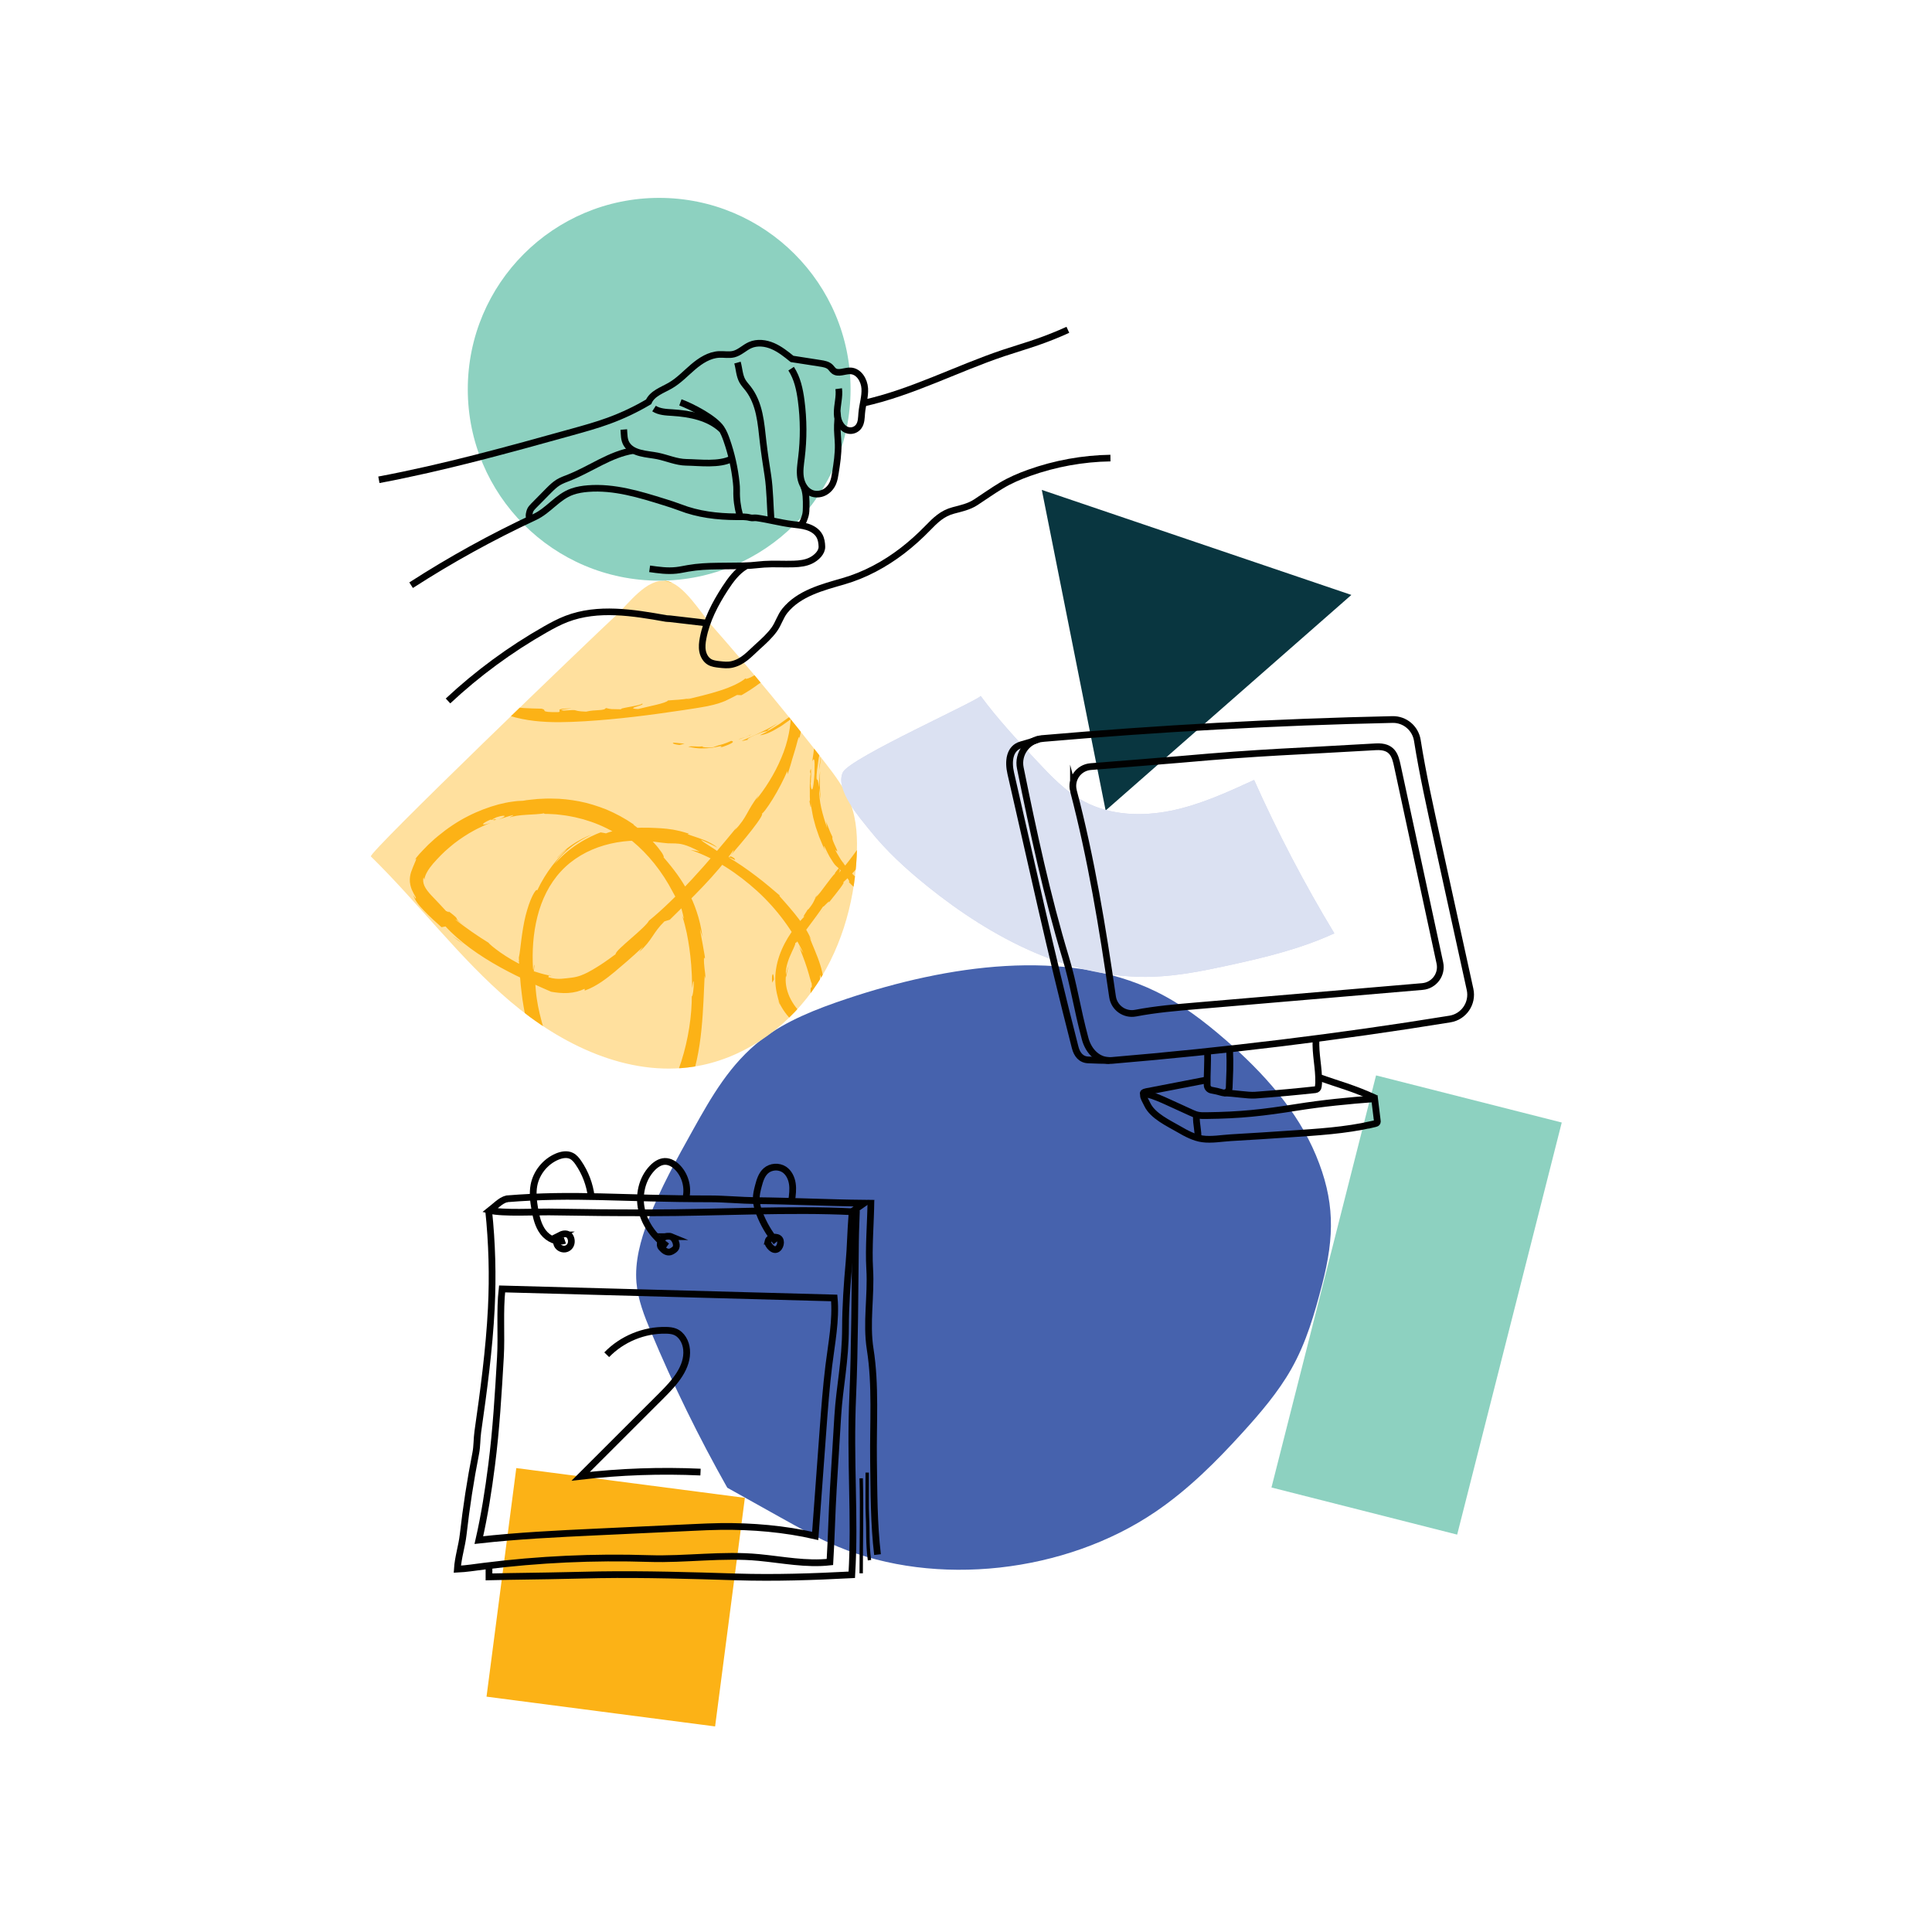 <svg aria-hidden="true" xmlns="http://www.w3.org/2000/svg" xmlns:xlink="http://www.w3.org/1999/xlink" version="1.1" viewBox="0 0 800 800">
  <defs>
    <clipPath id="clippath-1">
      <path d="M341.66,315.82c4.05,5.22,8.11,10.58,10.47,16.75,2.69,7.05,2.99,14.78,2.6,22.32-1.04,19.79-6.92,39.58-18.54,55.63-11.62,16.05-29.25,28.08-48.83,31.15-27.44,4.3-54.92-9.03-76.08-27.01-21.16-17.98-37.85-40.61-57.71-60.02-1.38-1.34,92.58-91.56,101.27-99.58,5.46-5.04,12.9-15.78,21.12-14.48,7.13,1.13,14.48,13.57,18.77,18.44,16.23,18.45,31.89,37.39,46.94,56.81Z" style="fill: none; stroke-width: 0px;"/>
    </clipPath>
  </defs>
  <rect y="-.12" width="800.12" height="800.12" style="fill: #f7f5f3; stroke-width: 0px; display: none;"/>
  <path d="M384.13,367.07c26.73,21.47,59.21,38.61,93.47,37.37,10.42-.38,20.71-2.45,30.9-4.66,15.01-3.25,30.07-6.87,44.02-13.3-12.37-20.46-23.47-41.68-33.22-63.51-11.12,5.11-22.37,10.27-34.36,12.72-11.99,2.45-24.99,2-35.82-3.71-7.93-4.18-14.21-10.87-20.32-17.43-7.93-8.51-15.87-17.04-22.76-26.41.65,1.24-54.24,25.71-57.02,31.66-3.37,7.21,6.93,18.7,11.04,23.86,6.98,8.78,15.35,16.39,24.07,23.4Z" style="fill: #d3d5eb; stroke-width: 0px;"/>
  <path d="M507.3,430.44c-8.7-7.55-18.02-14.71-28.86-19.97-37.19-18.03-85.92-10.91-127.86,3.12-12.53,4.19-25.09,9.09-35.2,16.85-13.01,9.99-20.83,23.79-28.29,37.17-6.86,12.3-13.74,24.65-18.65,37.51-3.24,8.47-5.63,17.31-4.9,25.97.6,7.08,3.25,13.79,6,20.36,9.21,22.04,19.77,43.6,31.61,64.58,7.25,4.05,14.5,8.11,21.76,12.16,7.83,4.37,15.68,8.76,24.12,12.28,40.51,16.86,94.01,10.97,131.44-14.48,13.69-9.31,25.15-20.81,35.88-32.61,7.61-8.36,14.96-16.99,20.32-26.45,6.31-11.14,9.7-23.14,12.8-35.07,5.25-20.23,5.17-34.85-2.54-53.42-7.73-18.61-21.72-34.2-37.63-48.01Z" style="fill: #4662ad; stroke-width: 0px;"/>
  <path d="M341.66,315.82c4.05,5.22,8.11,10.58,10.47,16.75,2.69,7.05,2.99,14.78,2.6,22.32-1.04,19.79-6.92,39.58-18.54,55.63-11.62,16.05-29.25,28.08-48.83,31.15-27.44,4.3-54.92-9.03-76.08-27.01-21.16-17.98-37.85-40.61-57.71-60.02-1.38-1.34,92.58-91.56,101.27-99.58,5.46-5.04,12.9-15.78,21.12-14.48,7.13,1.13,14.48,13.57,18.77,18.44,16.23,18.45,31.89,37.39,46.94,56.81Z" style="fill: #ffe09e; stroke-width: 0px;"/>
  <polygon points="495.48 224.6 559.57 246.35 508.7 290.98 457.82 335.61 444.61 269.23 431.39 202.86 495.48 224.6" style="fill: #093640; stroke-width: 0px;"/>
  <circle cx="272.95" cy="161.19" r="79.25" style="fill: #8dd1c0; stroke-width: 0px;"/>
  <rect x="207.21" y="613.67" width="95.45" height="95.45" transform="translate(87.56 -27.39) rotate(7.42)" style="fill: #fcb216; stroke-width: 0px;"/>
  <rect x="546.93" y="452.35" width="79.33" height="176.05" transform="translate(150.94 -127.69) rotate(14.24)" style="fill: #8dd1c0; stroke-width: 0px;"/>
  <path d="M384.13,367.07c26.73,21.47,59.21,38.61,93.47,37.37,10.42-.38,20.71-2.45,30.9-4.66,15.01-3.25,30.07-6.87,44.02-13.3-12.37-20.46-23.47-41.68-33.22-63.51-11.12,5.11-22.37,10.27-34.36,12.72-11.99,2.45-24.99,2-35.82-3.71-7.93-4.18-14.21-10.87-20.32-17.43-7.93-8.51-15.87-17.04-22.76-26.41.65,1.24-54.24,25.71-57.02,31.66-3.37,7.21,6.93,18.7,11.04,23.86,6.98,8.78,15.35,16.39,24.07,23.4Z" style="fill: #dbe1f2;"/>
  <g style="clip-path: url(#clippath-1);">
    <g>
      <path d="M279.14,307.53c-1.07,0-.58.65,2.24.95l2.09-.53-4.33-.43Z" style="fill: #fcb216; stroke-width: 0px;"/>
      <path d="M298.14,309.52c.41-.1.83-.21,1.25-.31.41-.15.81-.29,1.19-.43.77-.29,1.45-.58,1.97-.85,1.03-.53,1.34-.97.21-1.14-1.52.71-2.5,1.03-3.51,1.37-1.03.26-2.08.53-3.81,1.22-1.42.26-2.68.14-3.51.07-.83-.09-1.24-.25-1.01-.41-.5.1-1.6.17-2.77.05-1.16-.08-2.39-.11-3.18.1,1.82.39,3.94.83,6.21.69,1.13-.04,2.31-.05,3.5-.22,1.18-.2,2.39-.44,3.59-.71,1.08.06.09.39-.13.58Z" style="fill: #fcb216; stroke-width: 0px;"/>
      <path d="M385.44,281.78c-.62-.04-1.25-.1-1.86-.19.5.1,1.14.16,1.86.19Z" style="fill: #fcb216; stroke-width: 0px;"/>
      <path d="M336,324.07c0-1.36-.07-1.93-.15-2.01.03,1.27.07,2.31.15,2.01Z" style="fill: #fcb216; stroke-width: 0px;"/>
      <path d="M342.52,353.97c-.29-.6-.54-1.11-.8-1.66.25.66.54,1.31.8,1.66Z" style="fill: #fcb216; stroke-width: 0px;"/>
      <path d="M385.44,281.78c1.6.13,3.23.16,4.86.05.31-.3-2.51.11-4.86-.05Z" style="fill: #fcb216; stroke-width: 0px;"/>
      <path d="M332.08,292.51c-.71.64-1.3,1.18-1.84,1.66.62-.48,1.23-.94,1.81-1.47,0-.06,0-.12.04-.2Z" style="fill: #fcb216; stroke-width: 0px;"/>
      <path d="M316.79,247.61c-.33-.36-.64-.74-.96-1.11-.36-.27-.7-.51-1.04-.74.65.65,1.33,1.26,2,1.85Z" style="fill: #fcb216; stroke-width: 0px;"/>
      <path d="M338.62,206.01c-.69-.2-1.22-.06-1.62.1-.4.17-.69.39-.97.51.81-.2,1.9-.25,3.11.02.05-.13-.09-.33-.52-.64Z" style="fill: #fcb216; stroke-width: 0px;"/>
      <path d="M343.7,285.73l-1.09,1.28c.28-.33.76-.9,1.09-1.28Z" style="fill: #fcb216; stroke-width: 0px;"/>
      <path d="M351.37,272.98c.04.14.2.31.39.46.04-.08-.12-.24-.39-.46Z" style="fill: #fcb216; stroke-width: 0px;"/>
      <path d="M323.88,267.07c.03.06.08.02.12.05.06-.3.06-.41-.12-.05Z" style="fill: #fcb216; stroke-width: 0px;"/>
      <path d="M295.75,214.31l.82.48c.16-.06.32-.11.39-.22l-1.21-.26Z" style="fill: #fcb216; stroke-width: 0px;"/>
      <path d="M391.59,376.69c-.11.05-.15.07-.26.12-1.48.8-.62.39.26-.12Z" style="fill: #fcb216; stroke-width: 0px;"/>
      <path d="M230.23,451.91c-1.35-2.64.09-.71,1.46.79,1.34,1.53,2.45,2.71.21-1.06.16.92-5.25-6.15-1.67.27Z" style="fill: #fcb216; stroke-width: 0px;"/>
      <path d="M333.3,291.64c.6-.49,1.22-.99,1.83-1.5-.85.66-1.41,1.12-1.83,1.5Z" style="fill: #fcb216; stroke-width: 0px;"/>
      <path d="M231.89,451.64h0s-.47-.78-.47-.78c.19.32.3.5.46.78Z" style="fill: #fcb216; stroke-width: 0px;"/>
      <path d="M372.96,333.23c.28-.07.73-.33,1.2-.6-.08-.03-.36.09-1.2.6Z" style="fill: #fcb216; stroke-width: 0px;"/>
      <path d="M413.81,351.77c.45-.65.91-1.3,1.33-1.97-.53.78-.96,1.42-1.33,1.97Z" style="fill: #fcb216; stroke-width: 0px;"/>
      <path d="M339.58,369.3c-.84.95-1.2,1.21-2.22,2.62.13-.1.25-.21.4-.36.32-.55.82-1.22,1.82-2.26Z" style="fill: #fcb216; stroke-width: 0px;"/>
      <path d="M323.03,416.26c-.09-.28-.2-.65-.31-.98-.25-.48-.51-1.06-.71-1.59.27.88.65,1.72,1.01,2.56Z" style="fill: #fcb216; stroke-width: 0px;"/>
      <path d="M194.77,276.62c-.4.58-.62,1.01-.85,1.38.12-.13.24.09.33.37.11.29.25.66.35.86.11.2.14.23.08-.15-.03-.19-.09-.49-.1-.89-.02-.41,0-.92.2-1.57Z" style="fill: #fcb216; stroke-width: 0px;"/>
      <path d="M332.35,292.8c.12-.32.39-.66.95-1.17-.43.37-.85.72-1.25,1.07-.05.17-.01.27.3.1Z" style="fill: #fcb216; stroke-width: 0px;"/>
      <path d="M342.61,374.43l-5.08,6.18c1.45-1.7,3.28-3.97,5.08-6.18Z" style="fill: #fcb216; stroke-width: 0px;"/>
      <path d="M212.45,397.08c.54.28,1.09.53,1.63.79-.61-.34-1.19-.62-1.63-.79Z" style="fill: #fcb216; stroke-width: 0px;"/>
      <path d="M326.56,399.96c-.13.29-.26.59-.39.9-.1.31-.19.62-.29.94-.21.64-.3,1.31-.42,1.99.02.29.08.63.15.82.15-1.57.44-3.13.94-4.65Z" style="fill: #fcb216; stroke-width: 0px;"/>
      <path d="M193.92,278.01s0-.01,0-.01c0,0,0,0,0,.01Z" style="fill: #fcb216; stroke-width: 0px;"/>
      <path d="M236.42,293.33c-7.48.13-3.51.97-5.1,1.53-4.49.1-5.51-.19-5.79-.46-.28-.28.17-.61-1.3-.95-5.45-.15-9.72-.11-13.58-1.33-.24-.24-.94-.56-.03-.43-2.81-.48-6.71-2.14-10.09-4.68-.88-.59-1.63-1.34-2.44-2.01-.77-.68-1.44-1.4-2.03-2.13-1.19-1.46-1.96-2.93-2.34-4.19.02-.4.13-.58.19-.67-.44.81-.84,1.11-1.21.94-.52-2.94.96-5.65,2.18-6.23-.63.78-.87,1.26-1,1.63-.13.37-.15.65-.24,1.07.34-.95.9-1.91,1.56-2.85,1.36-.91.58.05-.26,1.25-.41.6-.8,1.28-.97,1.82-.18.54-.19.92-.03.96.45-2.44,3.31-5.42,5.49-8.23,2.27-2.79,4.49-5.34,6.44-7.18.7-.1-1.43,2.18-2.99,3.98-1.58,1.78-2.63,3.02.07.65-1.95,1.95-3.89,3.93-5.82,5.92,2.63-1.91,1.76-.99.87,0-.45.49-.89.98-.91,1.14-.02.16.32.03,1.57-.82,3.74-3.99,5.72-6.28,7.73-8.54,2-2.26,4.03-4.51,8.04-8.02,1.46-1.97-1.07.01.41-1.96,1.38-1.32,2.57-2.43,3.67-3.27.54-.43,1.05-.82,1.52-1.18.49-.34.94-.63,1.37-.9,1.69-1.09,2.99-1.59,4.14-2.06,2.36-.86,4.14-1.57,8.82-4.28.29-.21.56-.41.81-.62.26-.19.51-.37.77-.56.52-.38,1.06-.76,1.77-1.17,1.44-.72,3.55-1.62,7.46-2-.82.47-1.63.94-2.4,1.46,2.44-.53,4.03-.79,5.18-1.05,1.16-.24,1.88-.45,2.62-.65,1.49-.31,3.09-.77,8.45-.09-.97.11-2.98.09-4.55.14-1.57.04-2.71.11-1.94.14,1.73.16,2.88.23,3.75.25.86,0,1.43-.06,1.94-.13,1.04-.16,1.89-.46,4.57-.13l.99,1c10.79,1.44,22.85,4.49,33.61,10.34-.72-.11-2.66-.88-.31.73,6.77,3.53,13.45,8.46,18.68,14.49,2.64,2.99,4.86,6.27,6.61,9.65,1.76,3.38,2.95,6.89,3.68,10.31.64,1.67,1.22,3.4,1.63,5.18.12,1.26-.13,2.35-.39,1.01-.08,5.49.49.26.87,2.92-.01,3.2-.61,4.16-.71,2.15.15,4.86-1.05,11.98-3.97,18.7-2.8,6.75-6.95,13.06-10.4,17.25l1.04-1.86c-2.53,3.38-3.67,5.51-4.81,7.57-1.15,2.04-2.31,4.02-5.06,6.9l.85-1.27c-5.89,7.17-12.16,14.66-18.43,21.42-6.24,6.78-12.46,12.84-17.96,17.31-.6,1.32-4.02,4.39-7.34,7.28-3.3,2.91-6.51,5.63-6.47,6.6-4.28,3.16-5.88,4.19-7.87,5.42-1,.61-2.09,1.29-3.69,2.12-1.6.8-3.73,1.84-6.72,2.18-1.59.17-2.82.36-4.25.45-1.42.08-3.04.03-5.28-.64l.14-.77c-2.05-.42-4.14-1.03-6.25-1.72-.93-.79-1.86-1.55-2.76-2.36-1.39-.62-2.77-1.25-4.13-1.91,1.57.91,3.26,2.09,2.92,2.16-3.27-1.44-7.02-3.69-9.87-5.69-2.85-2.02-4.82-3.74-4.78-3.95-4.77-2.93-9.38-6.15-13.81-9.62.5,0,2.71,1.75,4.59,2.95-3.76-2.49-3.9-2.96-4.01-3.31-.1-.37-.13-.66-3.43-3.12.7.87-.75-.06-1-.07-1.35-1.54-3.74-3.99-6.22-6.62-1.18-1.28-2.21-2.6-2.75-3.83-.54-1.22-.62-2.31-.37-3.55.09.35.23.67.38.95.17-1.88,1.63-4.29,3.58-6.57,2.08-2.33,4.27-4.69,6.8-6.76,2.45-2.15,5.2-4.03,8.05-5.78,1.46-.81,2.9-1.69,4.45-2.38.77-.35,1.51-.76,2.3-1.07l2.36-.95c-2.3.79-3.3.88-3.25.57.03-.34,1.15-1.04,3.01-1.84.59.04,1.2.14,1.8.23,2.31-1.3-4.12,1.04.78-1.24.62-.19,1.14-.34,1.57-.45.43-.09.78-.13,1.05-.16.53-.04.74.03.7.17-.07.3-1.13.8-2.46,1.42.96-.4,1.94-.69,2.93-1,.99-.31,1.97-.64,2.98-.87.41.18-.99.56-1.28.98,1.17-.51,3.82-.92,6.6-1.08,2.78-.21,5.67-.22,7.48-.64l.34.24c.84-.03,1.65.04,2.43.07.78.04,1.54.08,2.28.12,1.46.19,2.84.29,4.13.5,1.29.25,2.53.42,3.7.69,1.17.3,2.3.55,3.41.85,4.4,1.26,8.42,2.86,13.21,5.6.56-.53,4.17,1.89,7.17,3.47,6.38,5.26,12.26,12.43,16.77,21.12,1.61,3.04,1.98,3.44,2.12,3.41.16-.03.14-.52.92.86-.11.18.07.89.3,1.78.21.91.55,1.98.76,2.91.43,1.86.68,3.01-.29.63,1.77,5.65,2.39,9.44,3.01,13.61.57,4.19,1.08,8.82,1.16,16.52.31-1.66.43-3.55.64-2.57.1,2.81-.47,6.37-.76,5.95l-.03-.74c.08,8.67-1.46,18.68-4.32,27.64-1.42,4.48-3.15,8.69-5.01,12.43-1.85,3.75-3.81,7.01-5.53,9.84l.4-.62c-.66.92-1.29,1.89-1.99,2.79-.72.87-1.42,1.81-2.16,2.65-1.47,1.66-3,3-4.66,3.53-1.19.24-1.66.11-1.66.07,0-.05.4-.12.82-.25.42-.13.83-.33.92-.46.1-.14-.09-.14-.88-.11-1.21.32-2.65.18-4.07-.23-1.42-.41-2.8-1.09-4.12-1.83-1.3-.84-2.55-1.64-3.77-2.42-1.16-.87-2.25-1.77-3.34-2.63-4.21-3.65-7.68-7.59-11.53-12.45-1.96-4.45-6.3-11.71-9.2-20.21-1.56-4.19-2.71-8.66-3.56-12.86-.37-2.11-.73-4.15-.88-6.09-.09-.97-.19-1.9-.22-2.8-.02-.9-.03-1.76-.02-2.58l-.38.79c-.74-3.33-.04-4.09-.01-6.55-.37.35-.26,3.66-.6,1.58-.39-7.13.06-14.44,1.83-21.44,1.74-6.98,4.95-13.61,9.75-18.77,4.76-5.18,11.1-8.79,17.89-10.77,6.8-1.99,14.04-2.42,20.96-1.48,2.54.34,4.19.56,5.44.64,1.26.05,2.12.06,3.07.05,1.86.1,4.21.19,10.15,3.4-1.27-.28-2.54-.5-3.81-.7,10.07,3.39,19.5,9.71,27.62,17.06,8.05,7.38,14.66,16.26,19.08,25.67-.67-1.06-.89-1-1.76-2.82.69,2.1,2.27,5.77,3.28,9.07,1.06,3.28,1.65,6.14,1.9,6.14.28,3.16-.36.78-.44,2.72-.06,2.12.06,4.74-.15,7.13-.02.6-.12,1.18-.2,1.73-.07.55-.17,1.07-.29,1.55-.03.12-.06.24-.09.36-.02.05-.04.1-.07.13-.05.07-.12.12-.2.11-.1-.03-.09-.33-.12-.45.07.16,0,.46-.12.77-.26-.06-.52-.24-.73-.31-.05-.03-.02,0-.14-.08-.1-.06-.19-.12-.27-.17-.16-.1-.29-.16-.37-.18-.16-.05-.16.07.1.41-2.67-2.36-4.77-5.15-6.11-8.11-1.31-2.98-1.84-6.03-1.42-8.88-.32-1.89.42-5.02,1.56-7.68,1.09-2.68,2.46-4.93,2.3-5.77.36.52,2.23-2.3,4.73-5.65,2.48-3.36,5.54-7.38,6.92-9.56-.82,1.55,3.1-3.25,2.2-1.38,3.68-4.57,7.05-8.75,5.93-8.37,2-1.84,3.9-3.77,5.63-5.76,1.77-1.94,3.41-3.91,4.99-5.75,1.61-1.8,3.11-3.5,4.57-4.92,1.49-1.39,2.92-2.52,4.31-3.25,12.14-12.29,25.09-22.03,39.18-28.56-.02.31-1.01.87-2.42,1.68-1.41.81-3.31,1.67-5.11,2.68-1.79,1.02-3.54,2.03-4.77,2.82-1.2.85-1.88,1.48-1.58,1.64,6.11-3.99,11.07-6.97,16.32-9.36,1.31-.6,2.59-1.27,3.97-1.76,1.08-.42,2.17-.84,3.3-1.27.36-.29.61.09.88.33l.37.43c.15.23.3.46.45.69.68,1.18,1.13,2.62,1.32,4.23.1,1.69-.09,1.21-.3.2-.26-1-.77-2.41-1.07-2.81,1.17,2.68,1.19,6.11.64,9.36-.27,1.64-.7,3.27-1.21,4.85-.54,1.62-1.14,3.24-1.78,4.81-2.56,6.31-5.79,12.11-9.3,17.55-.05-.08.65-1.29,1.31-2.44-1.36,2.16-3.59,4.7-3,4.79.48-.68.93-1.38,1.37-2.08.75-.71.84-.51.54.23-.29.74-.99,1.99-1.83,3.33-1.66,2.68-3.97,5.65-4,5.94.95-2.13-1.29.24-3.48,2.16-2.21,1.91-4.23,3.46-2.33.45-1.14,1.24-2.58,2.73-2.07,2.76-1.97,1.46-2.68,1.7-1.01-.07-1.67,1.43-2.81,2.23-3.65,2.8-.84.57-1.39.91-1.93,1.23-.54.3-1.08.58-1.97.88-.88.28-2.12.6-4.08.73.02-.24,1.58-.47,2.29-.91-3.64,1.08-8.1,1.52-14.55-.77.43,0-.25-.42,1.68.13-5.56-1.62-10.07-4.03-14.19-7.25-1.04-.79-1.98-1.73-2.99-2.62-.98-.93-1.86-1.99-2.82-3.04-.89-1.1-1.75-2.3-2.63-3.54-.39-.65-.79-1.32-1.2-2-.4-.69-.83-1.37-1.16-2.13,2.78,2.89-1.84-4.11-1.07-5.2l-.75-1.57c-.25-.52-.43-1.08-.66-1.61-.4-1.09-.91-2.15-1.21-3.28.06.95.26,1.88.42,2.82-1.99-5.82-3.5-11.19-3.32-16.6.21,1.54.34,3.09.68,4.58-.45-3.82-.55-7.74-.29-11.63-.32,2.19-.44,4.4-.56,6.62-.24-3.17-.51-3.01-.72-3.1-.18-.08-.39-.43.07-4.64-.01.86.07-.73.43-2.91.09-.55.18-1.13.27-1.73.13-.59.26-1.19.39-1.77.28-1.16.54-2.25.87-3.03v.02c.34-3.12.81-6.36,2.43-10.78.65-1.07.7,1.25,1.13.55.09-1.58,1.21-5.11,2.55-8.68,1.34-3.57,2.86-7.18,3.31-9.14-.37,1.27.06,1.54.33,1.19l.5-2.63c1.45-2.58,1.73-2.91,1.88-2.31,4.03-7.89-2.37,1.98,2.84-7.19-.33.76-.07.45-.77,2.03,2.51-4.68,4.82-9.15,7.53-13.31,2.69-4.14,5.67-8.02,9.31-11.1.69-.28.65-.07.25.37-.39.45-1.08,1.2-1.79,1.9-1.37,1.47-2.63,2.97-1.28,2.05,2.23-2.53,4.64-4.99,7.41-6.95,2.75-1.97,5.82-3.51,9.1-4.21.41-.08.81-.21,1.23-.26l1.25-.11,1.25-.11c.42,0,.84.04,1.25.06,1.69.02,3.32.33,4.89.84,1.58.5,3.06,1.27,4.43,2.17,1.37.9,2.61,1.97,3.67,3.18-.5-.62-1.07-1.18-1.64-1.74,1.09.08,2.9,1.9,4.29,4.6,1.4,2.72,2.27,6.14,2.64,9.33-.06-.79-.33-1.28-.51-1.52-.19-.24-.31-.24-.21-.04.41,4.17-.39,8.68-2.94,12.95-1.26,2.13-3,4.16-5.29,5.83-2.28,1.65-5.19,2.88-8.52,3.5.53-.22,1.06-.41,1.58-.64-2.56.43-6.01.59-9.53.24-3.52-.35-7.09-1.11-9.89-1.94-.88-.06-2.13-.32-2.92-.45-.79-.14-1.14-.14-.23.4-8.42-3.47-16.36-6.62-23.84-10.43-7.43-3.82-14.36-8.36-19.81-14.29.72.63,1.63,1.32,2.22,1.73.59.4.86.51.27.03l-2.62-2.17c-.86-.74-1.7-1.5-2.55-2.25-1.69-1.51-3.3-3.09-4.79-4.75.26,1.18.87,1.58,2.56,3.94-1.47-.97-4.37-3.62-6.31-6.45,4.05,4.69.55-.54-.38-2.93.06.47-.54-.21-.6.07-.64-1.65-.93-2.54-1.2-3.05-.28-.51-.48-.67-.75-.9-.26-.23-.58-.54-.91-1.41-.31-.86-.78-2.31-.6-4.74l.32.5c-.31-3.5.19-7.04,2.29-10.41.68-.53.28.36-.24,1.41-.29.52-.48,1.14-.62,1.63-.14.49-.21.87-.1.97.82-2.51,2.04-4.9,3.6-7.04.76-1.1,1.71-2.01,2.65-2.9,1.04-.77,2.07-1.55,3.25-1.99-.98.63-2.08,1.53-3.17,2.43-.51.49-1.01.98-1.5,1.45-.45.49-.84,1.01-1.19,1.46.51-.42.97-.8,1.38-1.14.44-.3.83-.58,1.18-.82.68-.52,1.28-.87,1.81-1.22.54-.35,1.02-.72,1.62-1.03.3-.17.61-.35.95-.54.34-.21.73-.4,1.18-.57l-.35.14c2.69-1.26,5.61-1.99,8.51-2.11-.74.04-1.49,0-2.23.09,3.05-1.49,6.7-1.53,10.28-.39,3.6,1.12,7.17,3.09,10.99,5.82-.93-.67-1.7-1.11-2.25-1.46-.57-.33-1-.5-1.26-.62-.54-.22-.51-.12-.28.11.23.24.69.6,1.01.93.3.36.48.66.24.7,1.72,1.52,3.8,4.3,2.99,3.71.8.67,1.48,1.36,2.03,2.14.28.38.56.75.82,1.15.24.41.48.82.73,1.25.96,1.73,2.01,3.64,3.45,6.24-.05.31,1.35,4.31.49,3.56,1.37,5.24.17-1.35.47-.99.45.98.68,2.07.99,3.19.19,1.14.43,2.31.47,3.57.19,2.48.05,5.14-.36,7.87-.79,5.48-2.58,11.19-4.68,17.11-2.07,5-3.55,7.91-5,10.72-.72,1.42-1.55,2.73-2.5,4.28-.91,1.57-2.19,3.18-3.76,5.22-.63.61-.9.7-.9.56,0-.14.23-.55.53-1.05.6-.99,1.51-2.26,1.51-2.26-3.78,4.07-6.74,6.95-10.48,10.61.68-.83-.29-.28-1.68.5-1.59,1.33-1.99,1.96-2.6,2.59-.61.63-1.37,1.36-3.74,2.77.65-.74,1.37-1.83,2.83-3.2-.95.76-1.9,1.53-2.85,2.29-.99.71-1.98,1.43-2.98,2.14-.5.35-.99.73-1.51,1.07-.53.32-1.05.65-1.58.98-1.07.63-2.12,1.35-3.26,1.91-.72.07-.06-.34.9-1.01.96-.67,2.26-1.5,2.97-2.04-1.23.69-2.62,1.55-4.1,2.31-1.5.72-3.03,1.52-4.48,2.18-1.47.62-2.82,1.21-3.9,1.72-1.09.49-1.92.82-2.3,1.12l1.8-.38c.6-.13,1.18-.33,1.78-.49-1.96.75-1.19-.19.2-.83,1.1-.54,2.07-.94,2.9-1.25.81-.36,1.51-.61,2.08-.78,1.14-.34,1.81-.36,1.99-.3l-3.26,1.63c.99-.05,2.33-.46,3.88-1.1,1.54-.67,3.21-1.7,4.98-2.75.86-.58,1.72-1.2,2.59-1.82.86-.63,1.76-1.21,2.57-1.9,1.64-1.35,3.31-2.53,4.71-3.72l-.87,1.38c-.3.45-.62.88-.93,1.32.97-.83,1.84-1.76,2.73-2.67.87-.93,1.81-1.77,2.61-2.76,1.35-.88,2.58-1.21-.02,1.4,2.13-1.61,2.94-2.49,3.68-3.28.73-.81,1.33-1.6,3.13-3.05.42-.3.29-.11,0,.26,1.17-1.3,2.15-2.75,3.2-4.13-.49.92,1.13-.19-1.06,2.17.82-.85,1.57-1.68,2.28-2.48.72-.79,1.27-1.65,1.85-2.42.56-.78,1.07-1.53,1.55-2.25.46-.73.87-1.43,1.26-2.09,1.51-2.67,2.54-4.74,3.71-6.13l-.32.73c1.49-2.92,2.08-4.54,2.35-5.38.27-.85.18-.94.04-.95-.31-.02-.68.32.57-4.34,1.34-1.81,2.52-3.74,3.67-5.76l-.5-1.43c.34-1.3.72-3.94.98-3.41,0-5.06-.4.81-.61-2.13.64-3.17.54-7.69-.27-11.45-.23-.93-.39-1.84-.62-2.66-.24-.82-.43-1.58-.6-2.25-.41-1.31-.59-2.3-.46-2.76-1.41-1.92,1.87,5.93-1.09-.31.2-1.16-.71-3-2.2-5.03-1.45-2.06-3.47-4.24-5.43-6.49.44.2,1.03.6,1.57,1.05.51.48,1,.97,1.33,1.29.64.64.67.54-1.15-1.94-1.71-.91-3.78-2.93-6.37-4.75-2.54-1.85-5.67-3.34-8.25-3.8-.06.1-.27.15-.62.14-.35,0-.82-.07-1.43-.08-.6-.04-1.32-.09-2.12-.14-.8.02-1.7.04-2.66.06-.95.14-1.98.19-3.01.43-1.03.25-2.12.44-3.16.86-.52.19-1.06.36-1.58.57l-1.52.72-.75.36c-.24.14-.47.29-.71.43-.46.29-.92.58-1.37.87.06-.16-.75.32-2.09,1.23-.69.44-1.39,1.12-2.25,1.82-.42.36-.8.8-1.22,1.23-.41.44-.87.88-1.24,1.41-1.69,1.97-3.05,4.59-3.88,7.24-.17.67-.44,1.32-.52,1.99-.1.67-.19,1.32-.28,1.96-.09.63-.03,1.25-.05,1.84.01.59-.04,1.16.04,1.67l-.19-.23c.56.75,1.06,3.23,2.33,5.99,1.21,2.77,3.16,5.76,5.09,7.98-.55.14-1.49-.46-3.48-3.11,1.02,1.62,2.16,3.14,3.37,4.58,1.08.83,2.34,2.06,4.98,4.48l-1.48-.49c2.66,2.59,5.53,4.93,8.71,7.31,3.17,2.38,6.6,4.83,10.44,7.59.39-.13-.92-1.54-1.26-2.27-.17-.37-.1-.56.54-.35.64.21,1.83.85,3.99,2.03.13.49.13,1.19-2.15-.05.75.4,2.7,1.37,4.12,2.33-1.25-.47-2.47-1.01-3.69-1.54,3.5,2.48,2.17.74,5.08,2.51-.31.42,2.05,1.51,1.43,1.63-.81-.35-2.52-1.62-3.75-2.11,3.27,2.08,7.34,4.39,8.58,5.42-.18-.4.29-.59,2.89.51,3.36,1.45,3.9,1.79,4.05,2.07.16.27-.05.42,1.91,1.31,1.77.36,6.13,2.16,6.47,1.47,2.05.63,2.33,1.09,3.08,1.5.95.16,2.47.57,4.23.94,1.75.38,3.71.74,5.44.97,3.47.43,5.95.33,3.8-.18-.33-.04-.65-.08-.98-.14.18,0,.4.03.63.03h-.03s.03,0,.03,0c3.14.07,6.36-.04,9.55-.68,3.18-.64,6.33-1.83,9.05-3.76,5.45-3.83,8.97-10.29,9.14-16.73l.25.03c.04-1.94-.15-4-.7-5.99-.53-1.99-1.36-3.9-2.39-5.6-2.05-3.43-4.93-5.9-7.3-7.15-1.79-1.28-4.47-2.83-3.47-2.73-1.4-.51-2.52-.79-3.53-.97-.51-.08-.99-.15-1.46-.22-.47-.03-.94-.05-1.43-.08-.49-.03-.99-.07-1.54-.11-.55-.01-1.15.04-1.82.05-.67.03-1.42,0-2.25.17-.42.06-.86.13-1.32.2-.47.07-.97.13-1.47.29.68-.31,1.2-.4,1.55-.52.35-.11.55-.18.65-.23.2-.09.01-.09-.11-.09-.12,0-.17.01.32-.07.24-.04.62-.11,1.19-.2.58-.03,1.35-.06,2.38-.11-.97.04-1.86.02-2.66.09-.8.12-1.54.23-2.23.33-.7.07-1.31.3-1.92.46-.61.18-1.2.34-1.78.54-.56.24-1.12.5-1.71.78-.59.27-1.19.57-1.79.98-.61.39-1.26.81-1.95,1.3-.64.54-1.35,1.14-2.13,1.79.94-1.05-.39-.45-2.13.97-1.79,1.36-3.86,3.55-4.96,4.95.65-.6,1.28-1.21,1.94-1.79l2.04-1.68c-2.88,2.8-5.1,5.46-7.25,8.24.16-.67.29-1.37.48-2.04-2.55,2.88-4.57,5.92-6.27,8.94-1.71,3.02-3.02,6.05-4.3,8.9-2.54,5.75-4.78,11.12-7.75,16.07-.46,1.96.36.09,1.3-1.77.93-1.87,1.91-3.77,1.51-2.01-1.42,3.12-3.08,6.23-4.38,8.88-1.35,2.62-2.32,4.8-2.69,5.82-1.63,4.49-1.87,6.76-2.07,9.05-.16,2.31-.39,4.62-1.16,9.55.23-.62.57-1.19.79-.69.24.5.21,2.06.14,5.73-.22,3.42-.51,5.53-.79,6.26-.27.73-.74.04-.83-2.17,0-1.68.11-2.49.21-2.41-.02-2.25.11-5.23-.43-2.48l.24.93c-.17.86-.2,2.12-.28,3.47-.1,1.36-.06,2.83-.05,4.12,0,.65,0,1.25,0,1.77.03.52.05.97.05,1.29,0,.65-.07.85-.25.28.89,5.35.74,2.21.46-1.73.15,2.26.24,4.31.64,6.18.18.94.31,1.86.52,2.74.24.88.47,1.74.7,2.61.12.43.24.86.36,1.3.15.43.3.85.45,1.29.3.87.61,1.75.92,2.67.37.9.76,1.82,1.16,2.8.21.48.39,1,.63,1.5.24.5.49,1.01.75,1.54-.55-1.4-.84-2.76-.17-1.45.76,1.53,1.33,2.79,1.89,3.75.58.96,1.04,1.69,1.41,2.25.72,1.14,1.2,1.56,1.55,1.89.36.33.66.53,1.21,1.11.28.28.59.69,1.07,1.2.48.51,1.08,1.16,1.84,2.02.75,1.08,1.07,1.52,1.13,1.75.07.23-.09.23-.13.3-.05.07.02.21.53.73.53.5,1.42,1.48,3.33,2.85,4.34,3.8.46,1.45-1.5.11.89.64,1.75,1.29,2.59,1.93.89.57,1.76,1.14,2.59,1.71.82.6,1.69,1.07,2.53,1.55.85.47,1.63,1,2.46,1.4,3.28,1.64,6.32,2.83,8.85,3.33l-1.19-.14-1.16-.26-2.33-.53c1.4.31,2.64.68,3.85.91,1.22.19,2.39.38,3.56.56l-2.58-1.02c1.35.26,2.6.53,3.52.66.92.13,1.49.21,1.46.34,1.45-.14.9-.42.72-.68-.19-.3,0-.48,2.74-.86,1.81.06,4.6-.43,6.95-1.36,2.38-.9,4.21-2.07,4.95-2.08-2.46,1.52-3.81,2-4.32,2.3-.53.27-.29.3.02.31.31.02.68,0,.38.25-.31.22-1.29.82-3.82,1.42,1.91-.5,4.33-1.28,6.88-2.65.42-.14-.26.36-.96.77,2.69-1.23,4.06-2.31,4.97-3.06.89-.77,1.29-1.29,1.68-1.82.38-.54.75-1.09,1.51-1.99.76-.89,1.93-2.11,3.81-4.06-.63,1.32,2.37-1.24,3.46-2.68-2.95,3.29-1.9,1.09.41-2.18,2.35-2.56,3.38-4.16,4.16-5.4.74-1.28,1.25-2.2,2.23-3.73-.77,1.14-1.61,2.24-2.43,3.35.41-1.41,2.46-4.18,4.65-8.45.54-.17-1.96,3.89-.97,2.49,1.03-2.49,2.62-5.02,4.21-7.91,1.59-2.89,3.16-6.07,4.06-9.77.64-1.66.86-1.7,1.06-1.68.2.02.38.09.84-1.45.32-2.2.46-3.93.56-5.43.11-1.5.1-2.78.05-4.1-.12-1.32-.25-2.71-.87-4.36-.13-.42-.31-.84-.54-1.28-.22-.44-.44-.91-.77-1.36-.19-.28-.39-.57-.59-.86-.24-.33-.55-.6-.83-.91-.58-.61-1.2-1.24-1.92-1.82.76.86,1.24,1.56,1.52,1.98.28.42.35.57.12.41-.24-.14-.7-.67-1.64-1.42-.23-.19-.49-.39-.77-.62-.14-.1-.28-.26-.44-.32-.19.07-.39.14-.6.21-.42.15-.86.29-1.33.48-.47.19-.97.4-1.51.63.84-.3,1.69-.64,2.53-.87l.63-.19c.1-.01.22-.11.31-.05l.25.22,1,.88c.66.6,1.26,1.27,1.87,1.94l.69,1c.21.29.37.6.53.92,1.36,2.5,1.89,5.23,2,7.85-.17-1.68-.51-3.38-1.14-5.01-.13-.41-.33-.81-.51-1.2-.18-.4-.37-.79-.61-1.16-.45-.79-.91-1.4-1.65-2.26,3.3,4.28,3.52,9.63,3.22,12.33-.07-2.33-.28-3.37-.35-3.55-.09-.18-.16.5-.39,1.57.23-1.53.18-3.11-.15-4.67-.34-1.56-1.02-3.09-1.98-4.46-.48-.77-1.24-1.47-1.91-2.14-.36-.31-.73-.62-1.1-.94-.05-.03-.09-.1-.14-.1l-.17.06-.35.12-.7.23c-2.03.72-3.38,1.17-5.09,1.59l-.32-1.47c-1.27.31-2.43.82-3.59,1.25-1.16.45-2.29.92-3.4,1.41-2.19,1.04-4.29,2.23-6.48,3.42-2.11,1.33-4.34,2.65-6.7,4.16-2.32,1.57-4.9,3.12-7.65,5.01,1.24-.73,2.41-1.54,3.69-2.21-1.18,1.46-6.77,4.7-9.99,7.59.02-.63-2.26.84-3.85,1.82.2.07-1.68,1.63-3.64,3.37-1.9,1.8-3.88,3.79-3.99,4.56-1.61,1.17-3.16,2.41-4.74,3.62-2.01,1.79-3.38,3.4-4.58,4.76-1.19,1.37-2.09,2.6-2.97,3.83-.88,1.23-1.76,2.44-2.85,3.82-1.06,1.4-2.34,2.96-4.07,4.85,1.64-2.67-1.72.6,2.56-4.82-2.28,2.57-4.4,4.83-4.16,5.11-.77.66-2.18,2.59-3.7,4.6-1.49,2.04-3.07,4.18-4.26,5.25-.73,1.26-.62,1.96-3.04,4.94-.34.27-.18-.16-.18-.16.17.15-3.45,4.95-.95,2.63-1.92,1.84-4,4.26-5.95,7.12-1.95,2.85-3.74,6.16-4.96,9.7-1.2,3.53-1.81,7.27-1.63,10.69.13,3.43.96,6.43,1.69,8.8,1.28,2.69,3.18,5.3,5.46,7.48,1.2,1.08,2.19,2,4.06,3.11.83.55,1.67.94,2.49,1.35.4.21.83.39,1.24.58l.62.28.31.14c.1.05.21.11.27.06.58-1.51,1.12-2.87,1.53-4.15.21-.64.44-1.24.6-1.85.13-.52.26-1.03.39-1.52.02.24.07.26.08.38,0,.06,0,.15-.04.3-.02.08-.05.18-.08.3-.04.15-.09.33-.16.55.19-.64.36-1.23.52-1.77.11-.5.21-.96.29-1.38.18-.84.22-1.54.25-2.14.08-1.19-.09-2-.18-2.83-.14-.83-.26-1.7-.39-3.02-.12-1.33-.22-3.11-.48-5.8-.09-2.79.29-1.41.6.28.3,1.69.41,3.68.43,1.92.72-.83.32-4.23-.93-8.12-1.2-3.91-3.25-8.21-4.53-11.69.32.51.59,1.04.89,1.56-.98-2.67-2.81-5.64-5.14-8.73-2.33-3.1-5.17-6.33-8.21-9.72,0,0,.41.23.22-.13-2.41-2.02-5.79-5.01-9.61-7.88-3.79-2.91-7.98-5.78-11.71-7.97,2.62.89,3.48,1.88,2.47.41-1.65-1.05-1.57-.64-1.88-.53-.33.15-1.01-.05-4.41-1.89-1.01-.76-2.71-1.88-4.26-2.84-1.53-1-2.91-1.83-3.11-2.32,2.27.99,4.52,2.02,6.68,3.2-.73-.65-1.63-1.26-2.64-1.79-1-.56-2.11-1.04-3.24-1.47-2.26-.9-4.61-1.56-6.44-2.27l.6-.2c-1.36-.46-2.58-.78-3.67-1.07-1.1-.24-2.08-.47-2.97-.62-.9-.13-1.72-.24-2.5-.35-.78-.09-1.53-.13-2.28-.2-3.01-.16-6.12-.4-12.23-.14l1.27.24c-1.65.3-2.8.5-3.73.61-.93.08-1.62.11-2.32.14-1.39.05-2.84.04-5.95,1.24-.73-.13-1.48-.31-2.22-.4-2.09.78-5.7,2.35-9.33,4.71-3.65,2.33-7.23,5.49-9.77,8.49,1.24-1.87,3.54-4.51,6.41-6.78,2.84-2.31,6.19-4.19,8.83-5.47-2.09.78-5.53,2.47-8.43,4.52-2.91,2.03-5.26,4.35-5.89,5.36,1.2-1.33,2.79-3,4.32-3.92-3.95,3.84-8.69,9.25-12.37,17.08-.25-.55-1.08.42-2.03,2.38-.98,1.95-1.98,4.9-2.81,8.15-.81,3.25-1.34,6.8-1.75,9.91-.42,3.12-.64,5.81-1.04,7.39.13,3.87.42,7.69.8,11.53.19,1.92.47,3.84.69,5.78.34,1.92.59,3.88.99,5.83.42,1.95.76,3.93,1.31,5.9.26.99.51,1.98.77,2.98.31.99.62,1.98.94,2.99.59,2.02,1.42,4,2.19,6.04.39,1.02.89,2,1.34,3.02.48,1,.9,2.04,1.47,3.03-.44-1.58-.39-2.12-.25-1.99.16.12.5.86.99,1.72.94,1.73,2.19,4.05,2.61,3.17,1.13,1.74,1.89,2.95,2.39,3.77.52.81.8,1.21.86,1.39l1.64,2.71c.56.89,1.2,1.74,1.8,2.61,1.17,1.78,2.58,3.38,3.92,5.05,1.78,2.53-3.01-2.69-3-2.18,1.59,1.71,2.5,2.8,3.1,3.48.62.66.85.99,1,1.27.32.53.24.89,2.52,3.07-.33-.61.45-.25,1.82.68.7.45,1.5,1.11,2.47,1.75.98.64,2.05,1.36,3.16,2.14l-2.98-2.36c-.98-.8-1.86-1.71-2.79-2.55,2.66,1.91,4.68,3.07,6.21,4.16,1.53,1.08,2.8,1.89,4.14,2.66,1.37.73,2.84,1.47,5.16,1.83,1.16.16,2.57.19,4.18-.19,1.63-.36,3.35-1.21,4.85-2.42-1.23,1.07-2.77,2.09-4.61,2.68,1.13-.28,2.43-.82,3.67-1.59,1.25-.76,2.42-1.73,3.5-2.78,1.1-1.05,2.02-2.17,3.04-3.34.52-.57.98-1.2,1.46-1.83.47-.63.96-1.25,1.41-1.9,3.62-5.21,6.04-11.01,6.64-14.28.6-1.03,1.59-2.34.59.45,1.56-3.72,2.79-7.78,3.7-11.95.9-4.17,1.51-8.42,1.92-12.56.82-8.28,1.01-16.07,1.31-22.2l.39,1.19c-.12-2.95-.78-5.1-.66-8.8.17.18.47,1.16.38-.21-.13-.78-.45-2.72-.86-4.95-.21-1.11-.42-2.3-.64-3.45-.24-1.15-.41-2.26-.56-3.24.37,1.07.69,2.15,1.04,3.24-.51-3.87-1.35-7.25-2.36-10.29-1.01-3.04-2.17-5.75-3.56-8.26-2.72-5.05-5.91-9.39-10.16-14.28.21-.17-.08-.91-.76-1.97-.73-1.01-1.75-2.44-3.07-3.85-2.55-2.93-6.2-5.85-8.68-7.72h.26c-3.8-2.63-7.6-4.64-11.35-6.24-3.79-1.5-7.51-2.67-11.27-3.4-3.76-.71-7.53-1.16-11.41-1.15-1.93-.08-3.89.08-5.88.16-1,.08-2,.21-3.01.31-.51.06-1.02.1-1.53.17-.51.08-1.02.17-1.54.26-.66.01-1.37.05-2.13.09-.76.05-1.56.19-2.42.3-1.72.2-3.57.64-5.56,1.12-3.95,1.06-8.34,2.67-12.68,4.89-4.34,2.19-8.57,5.05-12.35,8.19-.97.75-1.87,1.59-2.75,2.41-.44.41-.89.82-1.33,1.22-.43.41-.83.85-1.24,1.27-.81.86-1.63,1.64-2.4,2.52-.77.88-1.51,1.79-2.19,2.76.89-1.13.99-.89.67-.06-.31.84-1.04,2.31-1.6,3.95-.46,1.03-.83,2.42-.86,3.91-.05,1.49.32,3.03.81,4.22,1.02,2.38,2.18,3.63,1.53,3.68-.3-.43-.59-.87-.86-1.35.22.87.79,2,1.6,3.13.82,1.15,1.84,2.27,2.92,3.38,2.16,2.28,4.81,4.66,7.14,6.73l1.65-.33c2.73,3.02,6.28,6.12,10.22,9.02,3.94,2.9,8.27,5.6,12.52,7.94,4.25,2.35,8.42,4.36,12,6.04,3.58,1.72,6.76,3.06,8.99,4.05,2.09.37,4.53.67,7.01.52,1.24-.08,2.48-.28,3.65-.57,1.16-.32,2.25-.71,3.21-1.17l.03.75c2.9-1.05,5.12-2.4,7.09-3.72,1.96-1.34,3.65-2.69,5.34-4.08,3.33-2.79,6.88-5.82,11.74-10.35l-1.68,2.19c5.61-5,5.6-7.89,10.51-12.7l2.23-.69c9.27-9.16,18.93-18.32,26.42-28.89-.02.26,0,.77-1.35,2.41,2-2.34,5.91-6.83,8.91-10.71,3.03-3.85,5.15-7.14,3.9-6.65.42.22,2.49-2.48,4.74-6.14,2.27-3.64,4.63-8.28,6.04-11.59l.13,1.33c.47-1.47.82-2.58,1.13-3.56.27-.99.5-1.82.78-2.72.51-1.81,1.26-3.85,2.3-7.95.6-1.92.99-1.57.14.99.51-1.61.84-2.74.99-3.66.14-.93.19-1.64.26-2.38.08-.74.06-1.55.17-2.65.14-1.11.21-2.54.4-4.58l.29,3.08c.08-1.75.21-3.03.14-4.02-.05-.99-.11-1.7-.18-2.31-.06-.61-.21-1.11-.36-1.69-.15-.58-.31-1.26-.6-2.18-.41-2.14-1.08-5.33-1.9-8.09-.8-2.75-1.61-5.09-1.57-5.69-.76-.69-2.95-3.8-5.19-7.17-.12-.59.85.53,1.34,1.11-3.1-4.93-6.32-7.9-9.21-10.38-2.93-2.47-5.65-4.42-8.68-6.94,0-.28-.36-.67-.87-1.09,7.65,5.05,12.68,10.6,12.16,10.12.54-.49-4.89-5.74.09-2.26-2.34-1.97-5.71-4.35-9.29-6.57-3.58-2.24-7.38-4.31-10.49-6.12-.28-.22-.55-.43-.74-.64l.7.28c-1.44-.84-2.81-1.44-4.12-1.94-2.04-1.06-3.35-1.73-5.4-2.55-.29-.41-2.25-1.27-4.6-2.08-2.35-.83-5.09-1.57-6.85-2.06.1.76-4.49-.58-.31,1.14-.55-.2.69.08,3.03.74.53.14,1.15.33,1.51.39-.07,0-.16,0-.26-.02,2.3.7,5.28,1.7,8.58,3.07-2.82-.77-5.72-1.55-9.46-3.11-1.91-.1-4-.21-5.18-.27-2.27-1.1-5.74-2.27-8.87-3.09-3.12-.83-5.88-1.37-6.54-1.7-5.68-.27-12.5.09-18.53,1.77-6.05,1.6-11.05,4.42-13.79,6.68-2.64,1.76-3.35,1.52-4.45,2.02.72-.58,1.57-1.13,2.34-1.61.76-.49,1.43-.95,1.82-1.27-2.73,1.71-6.69,4.33-9.84,6.96-3.18,2.6-5.6,5.11-5.84,5.95-3.06,2.52-2.36,1.65-1.94,1.01.45-.61.64-.95-3.2,2.92.28-.41.55-.83.84-1.24-4.1,3.5-7.42,7.06-10.43,10.55-1.49,1.79-2.92,3.38-4.37,5.42-.7,1.02-1.35,2.17-1.77,3.48-.42,1.3-.56,2.75-.37,4.09.38,2.7,1.74,4.94,3.33,6.81.81.93,1.68,1.83,2.64,2.59.47.39.94.79,1.42,1.19.5.38,1.01.73,1.52,1.1l.77.56.82.5c.55.34,1.1.68,1.66,1.02,1.16.6,2.32,1.28,3.58,1.82,2.48,1.16,5.17,2.18,8.07,3.05-1.61-.47-2.4-.76-2.69-1.01,6.59,2.06,13.6,2.64,20.52,2.63,6.94-.06,13.82-.55,20.71-1.16,6.89-.63,13.74-1.45,20.51-2.38,3.38-.46,6.75-.94,10.09-1.45,3.33-.51,6.68-.99,9.99-1.63,1.87-.38,3.32-.76,4.49-1.12,1.17-.38,2.08-.72,2.89-1.05,1.6-.75,2.84-1.37,4.91-2.47l1.83.09c1.17-.69,2.34-1.36,3.47-2.09,1.11-.78,2.26-1.46,3.31-2.31.58-.41,1.16-.79,1.74-1.17.58-.37,1.1-.81,1.66-1.19.54-.4,1.1-.75,1.62-1.16.52-.41,1.03-.82,1.55-1.22l.78-.6.73-.66,1.46-1.32c.51-.43.91-.96,1.38-1.44.44-.5.93-.98,1.35-1.52.4-.56.81-1.12,1.22-1.69.2-.29.41-.57.61-.87.17-.31.34-.63.51-.95.34-.65.68-1.3,1.02-1.97.28-.7.52-1.43.78-2.17,1.01-2.96,1.42-6.45.86-10.14-.1.65-.3,1.29-.45,1.92.08-2.63-.55-6.79-1.67-9.96-1.06-3.2-2.24-5.52-1.76-5.27-.35-.43-1.22-1.29-2.03-3.16l.26-.34c-1.22-1.77-2.54-3.45-3.97-5.03-1.44-1.56-2.96-3.03-4.54-4.42-3.45-3.45-2.99-3.41-2.87-3.83.05-.2,0-.49-.78-1.31-.78-.8-2.26-2.16-5.16-4.27-4.42-3.04-13.14-7.32-11.62-6.05,1.77,1.15,4.4,3.14,4.31,3.56l-4.13-2.43c-.68.26-1.96.15-1.89.85.06.71,1.53,2.2,6.13,5.74,2.36,1.3,4.69,2.64,6.95,4.07.56.68,1.13,1.34,1.66,2.03-1.73-1.39-3.52-2.72-5.37-4,2.79,2.65,4.94,3.74,7.2,5.23.29.64.98,1.52,2.02,2.66,2.1,1.48,4.12,3.09,6,4.86.18,1-2.76-2.08.08,2.04,1.22,1.27.96.45.82-.15-.15-.58-.08-.98,1.7,1.41.76,1.73.86,2.41,1.09,3.12.23.7.63,1.4,1.67,3.29-.07.68-.54-.11-1.38-1.57,1,1.62,1.93,3.96,2.54,6.13.62,2.17.94,4.16,1.31,5.11-.18,1.89-.27,5.01-.95,7.53-.43,1.23-.75,2.37-1.16,3.1-.43.71-.77,1.08-.99.88-.07.28-.18.82-.44,1.49-.3.65-.68,1.45-1.08,2.31-.5.82-1.08,1.68-1.65,2.52-.66.78-1.32,1.53-1.92,2.16,1.69-2.78-.4-.31-3.48,1.96-1.53,1.16-3.34,2.22-4.68,2.89-1.39.61-2.27.87-2.06.35-1.82,1.63-5.78,3.58-10.45,5.08-4.67,1.55-9.94,2.7-14.27,3.8.47-.18,1.41-.54,2.18-.63-4.94.82-6.45.68-9.66.98-.48,1.09-8.18,2.47-12.31,3.54-6.23-.24,3.58-1.59,1.54-2.28.2.38-2.42.91-4.83,1.35-2.41.45-4.62.82-3.54,1.05-4.74-.15-4.07.09-6.55-.54-.73,1.3-4.34.54-8.2,1.51-3.42-.13-3.87-.42-4.39-.56-.53-.15-1.14-.14-4.82.11-1.76-.17-.99-.38.2-.55,1.19-.17,2.83-.33,2.83-.33ZM297.52,248.59s0,.01,0,.01c-1.32-.74-2.49-1.29-3.21-1.67.67.35,1.62.79,3.22,1.66ZM309.69,256.85c-1.34-1.18-3.13-2.52-5.06-3.88-.29-.49.33-.4,1.52.49-.75-.35,2.01,1.8,3.54,3.39ZM284.12,237.22c2.35.73,3.07,1.16,3.33,1.42-1.09-.4-2.36-.87-4.06-1.38-.08,0-.22-.02-.3-.01.26-.05.56-.09,1.03-.02Z" style="fill: #fcb216; stroke-width: 0px;"/>
      <path d="M279.65,236.75c-.34-.08-.54-.11-.98-.23.46.19.9.38,1.34.56.31.02.62.03.89.05-.42-.13-.86-.26-1.26-.38Z" style="fill: #fcb216; stroke-width: 0px;"/>
      <path d="M383.25,281.55l.32.04c-.27-.05-.51-.09-.67-.15.21.05.21.07.35.11Z" style="fill: #fcb216; stroke-width: 0px;"/>
      <path d="M227.27,403.7l-.04.18c.4.09.8.15,1.2.23-.39-.13-.77-.25-1.16-.4Z" style="fill: #fcb216; stroke-width: 0px;"/>
      <path d="M314.62,239.26c-.02-.16-.11-.45-.34-.99-.02.06.14.48.34.99Z" style="fill: #fcb216; stroke-width: 0px;"/>
      <path d="M323.99,211.42c1.46-.63,2.98-1.1,4.52-1.42-.51.06-.97.19-1.4.32-.43.12-.83.24-1.21.34-.75.23-1.35.54-1.91.75Z" style="fill: #fcb216; stroke-width: 0px;"/>
      <path d="M348.06,214.55c.33.11.46.1.58.09-.01-.01-.02-.02-.04-.04l-.54-.05Z" style="fill: #fcb216; stroke-width: 0px;"/>
      <path d="M408.8,350.77c.2-.3.39-.6.54-.88,1.17-2.12.36-.69-.54.88Z" style="fill: #fcb216; stroke-width: 0px;"/>
      <path d="M340.36,308.75c-.18,1.36-.23,2.72-.41,4.13.43-2.25.76-3.98.41-4.13Z" style="fill: #fcb216; stroke-width: 0px;"/>
      <path d="M343.17,373.76s0,0,0-.02c-.2.24-.37.45-.57.69l.57-.67Z" style="fill: #fcb216; stroke-width: 0px;"/>
      <path d="M339.25,318.79c.15-1.13.29-2.17.42-3.14.13-.97.17-1.89.29-2.77-.21.92-.31,1.93-.46,2.94-.14,1.01-.25,2.03-.25,2.98Z" style="fill: #fcb216; stroke-width: 0px;"/>
      <path d="M311.29,304.08l-1.22.41s-.02.1-.11.16l1.33-.57Z" style="fill: #fcb216; stroke-width: 0px;"/>
      <path d="M309.96,304.65c-.44.18-.87.39-1.32.56.63-.2,1.16-.42,1.32-.56Z" style="fill: #fcb216; stroke-width: 0px;"/>
      <path d="M305.79,306.19l2.85-.99c-1,.28-2.25.61-2.85.99Z" style="fill: #fcb216; stroke-width: 0px;"/>
      <path d="M340.87,284.91l.1-.47c-.11.2-.15.36-.1.47Z" style="fill: #fcb216; stroke-width: 0px;"/>
      <path d="M347.79,276.58c-.8,1.02-1.83,2.26-3.07,3.5-1.21,1.26-2.45,2.65-3.66,3.97l-.08.38c.22-.37.71-.89,1.33-1.49.62-.6,1.3-1.36,2.04-2.1.72-.76,1.49-1.5,2.09-2.25.59-.76,1.08-1.45,1.36-2.01Z" style="fill: #fcb216; stroke-width: 0px;"/>
      <path d="M363.31,234.32c.51,3.18.61,6.36.41,9.52.17-.82.37-1.79.48-2,.13-.22.28.32.2,2.52.08-.76.15-1.41.21-1.98.02-.57.04-1.04.06-1.44.02-.79.04-1.27,0-1.54-.06-.53-.13-.23-.23.06-.1.29-.23.56-.37-.02-.18-.58-.25-2.01-.75-5.13Z" style="fill: #fcb216; stroke-width: 0px;"/>
      <path d="M347.41,209.87c2.25,1.37,2.26,1.34,1.8.87-.46-.46-1.47-1.26-1.33-1.23-1.54-.75-2.49-1.19-2.66-1.14-.08,0,.06.11.43.33.35.25.93.63,1.76,1.17Z" style="fill: #fcb216; stroke-width: 0px;"/>
      <path d="M394.99,237.86l.72-.46c-4.15-1.07-.1.22-.72.46Z" style="fill: #fcb216; stroke-width: 0px;"/>
      <path d="M363.12,257.81c.8-.93,1.65-1.81,2.47-2.72l.63-1.71c-1.11,1.42-2.1,2.93-3.1,4.43Z" style="fill: #fcb216; stroke-width: 0px;"/>
      <path d="M347.76,276.16l.65-1.57c-.88,1.98-1.72,3.98-2.54,5.99.63-1.47,1.23-2.96,1.89-4.41Z" style="fill: #fcb216; stroke-width: 0px;"/>
      <path d="M319.76,406.9c.24-.45.45-.9.73-1.32-.08-1.4-.28-2.27-.49-2.2-.21.07-.5,1.1-.25,3.52Z" style="fill: #fcb216; stroke-width: 0px;"/>
      <path d="M262.98,342.29c-1.7-.41-6.18-.19-8.78.75,3.49-.63,7.01-.61,8.78-.75Z" style="fill: #fcb216; stroke-width: 0px;"/>
      <path d="M189.74,389.26l-2.59-1.73c1.57,1.16,3.14,2.32,4.75,3.43-.72-.57-1.45-1.12-2.15-1.7Z" style="fill: #fcb216; stroke-width: 0px;"/>
    </g>
  </g>
  <g>
    <path d="M156.89,198.67c27-5.06,53.51-12.43,79.97-19.78,5.1-1.42,10.2-2.83,15.17-4.65,5.74-2.1,11.28-4.73,16.54-7.84,1.54-3.5,5.65-4.82,8.97-6.73,3.53-2.03,6.34-5.07,9.44-7.71,3.1-2.64,6.74-5,10.8-5.19,2.03-.1,4.11.35,6.09-.15,2.5-.64,4.39-2.69,6.75-3.73,2.94-1.29,6.41-.86,9.35.4,2.95,1.27,5.49,3.31,7.99,5.33,3.82.56,7.79,1.25,11.61,1.81,1.54.23,3.2.51,4.3,1.61.48.48.83,1.08,1.36,1.5,1.88,1.49,4.59-.08,6.98.03,3.41.16,5.66,3.86,5.87,7.27.21,3.41-.95,6.74-1.25,10.14-.17,1.95-.11,4.08-1.29,5.65-.77,1.03-2.02,1.67-3.31,1.69-3.39.06-5.52-3.85-5.58-7.24-.06-3.39,1.1-6.77.64-10.13" style="fill: none; stroke: #010101; stroke-miterlimit: 10; stroke-width: 2.74px;"/>
    <path d="M281.74,166.62c4.66,1.69,14.1,6.59,16.87,10.7,1.02,1.52,1.7,3.24,2.3,4.97,1.99,5.69,3.32,11.6,3.95,17.59.11,1.05.2,2.21.17,3.27-.09,3.39.34,6.79,1.26,10.06" style="fill: none; stroke: #010101; stroke-miterlimit: 10; stroke-width: 2.74px;"/>
    <path d="M258.3,177.86c.17,2.05.04,4.18,1.14,6,2.53,4.17,8.61,4.08,12.85,4.94,3.97.81,7.79,2.58,11.88,2.64,5.58.08,13.65,1.21,18.77-1.44" style="fill: none; stroke: #010101; stroke-miterlimit: 10; stroke-width: 2.74px;"/>
    <g>
      <path d="M346.57,170.72c.54,1.69.24,3.52.16,5.3-.12,2.68.26,5.35.33,8.03.09,3.92-.52,7.83-1.13,11.71-.23,1.45-.46,2.92-1.04,4.26-.73,1.68-2.03,3.13-3.68,3.93s-3.65.91-5.33.18c-2.49-1.07-3.97-3.76-4.39-6.44-.42-2.68.03-5.4.36-8.09.97-7.88.94-15.88-.1-23.75-.61-4.61-1.61-9.3-4.16-13.19" style="fill: none; stroke: #010101; stroke-miterlimit: 10; stroke-width: 2.74px;"/>
      <path d="M305.37,150.14c.73,2.55.75,5.34,2.05,7.65.64,1.13,1.55,2.08,2.35,3.1,2.37,3.04,3.77,6.74,4.6,10.5s1.16,7.62,1.6,11.45c.54,4.74,1.27,9.45,2,14.16.86,5.52.92,12.95,1.35,18.52" style="fill: none; stroke: #010101; stroke-miterlimit: 10; stroke-width: 2.74px;"/>
      <path d="M332.7,201.19c1.16,2.59,1.15,5.89,1.12,8.72-.01,1.11-.03,2.24-.29,3.32-.26,1.08-1.16,3.62-2.04,4.31" style="fill: none; stroke: #010101; stroke-miterlimit: 10; stroke-width: 2.74px;"/>
      <path d="M270.82,169.17c2.2,1.42,4.96,1.52,7.58,1.68,7.31.45,15.01,1.94,20.37,6.92" style="fill: none; stroke: #010101; stroke-miterlimit: 10; stroke-width: 2.74px;"/>
      <path d="M219.23,214.37c-.43-.62.02-2.42.33-3.1s.84-1.24,1.36-1.78c2.09-2.16,4.2-4.3,6.33-6.42,1.22-1.21,2.45-2.42,3.92-3.32,1.4-.85,2.96-1.39,4.48-1.99,8.97-3.56,17.04-9.7,26.56-11.2" style="fill: none; stroke: #010101; stroke-miterlimit: 10; stroke-width: 2.74px;"/>
      <path d="M357.44,166.97c20.11-4.43,38.57-14.24,58.09-20.79,4.6-1.54,9.26-2.9,13.85-4.49,4.34-1.51,8.61-3.21,12.8-5.12" style="fill: none; stroke: #010101; stroke-miterlimit: 10; stroke-width: 2.74px;"/>
      <path d="M308.7,234.47c-3.59,2.14-6.15,5.63-8.43,9.13-4.13,6.36-7.73,13.22-9.14,20.67-.34,1.78-.55,3.62-.2,5.4s1.31,3.5,2.87,4.42c1.21.71,2.66.88,4.05,1.04,1.76.2,3.57.39,5.3-.02,4.57-1.07,7.2-4.28,10.68-7.42,2.42-2.18,4.86-4.4,6.78-7.05,1.75-2.43,2.47-5.36,4.39-7.74,5.86-7.26,15.62-9.73,24.16-12.19,8.93-2.57,17.21-7.05,24.56-12.7,3.68-2.83,7.13-5.95,10.37-9.28,3.2-3.3,6.08-6.18,10.7-7.38,3.15-.83,6.44-1.53,9.21-3.34,3.53-2.31,7-4.78,10.62-6.95,3.62-2.17,7.52-3.84,11.5-5.26,10.8-3.86,22.23-5.94,33.69-6.12" style="fill: none; stroke: #010101; stroke-miterlimit: 10; stroke-width: 2.74px;"/>
      <path d="M170.23,242.32c16.38-10.56,33.49-20,51.16-28.23,5.84-2.72,9.45-8.36,15.53-10.5,2.12-.75,4.37-1.11,6.62-1.28,10.75-.84,21.35,2.41,31.64,5.63,2.17.68,4.34,1.36,6.46,2.18,7.44,2.89,15.36,3.83,23.34,3.87,1.88,0,3.79-.12,5.6.37.95.26,1.79-.05,2.77.09,4.84.68,9.59,1.99,14.44,2.62,2.15.28,4.33.43,6.4,1.07s4.07,1.85,5.12,3.74c.75,1.34.97,2.9,1.02,4.43.08,2.47-2.26,4.63-4.46,5.75-2.2,1.12-4.73,1.39-7.2,1.48-4.09.14-8.2-.16-12.28.11-1.8.12-3.6.36-5.4.49-1.93.14-3.87.16-5.81.18-2.63.03-5.26.05-7.89.08-4.15.04-8.33.23-12.41.95-1.61.28-3.22.64-4.85.82-3.67.4-7.38-.12-11.03-.64" style="fill: none; stroke: #010101; stroke-miterlimit: 10; stroke-width: 2.74px;"/>
      <path d="M185.51,290.25c12.22-11.41,25.78-21.38,40.32-29.64,2.82-1.6,5.68-3.14,8.71-4.31,13.03-5.02,27.6-2.64,41.35-.19.49.09.96.03,1.46.09,5.14.6,10.29,1.2,15.43,1.8" style="fill: none; stroke: #010101; stroke-miterlimit: 10; stroke-width: 2.74px;"/>
    </g>
  </g>
  <g id="Data">
    <path d="M444.5,327.47c-1.26-4.83,2.13-9.62,7.1-10.03,13.61-1.11,29.95-2.34,37.07-2.98,34.43-3.08,47.3-3.22,81-5.23,7.02-.42,8.06,3.73,8.97,7.97l17.58,81.53c1.03,4.77-2.37,9.35-7.23,9.77-31.27,2.65-62.09,5.33-93.45,7.98-8.47.72-16.99,1.44-25.32,3.04-4.54.87-8.88-2.22-9.54-6.79-4.16-28.69-8.84-57.25-16.18-85.27Z" style="fill: none; stroke: #010101; stroke-miterlimit: 10; stroke-width: 2.79px;"/>
    <path d="M431.63,305.81c48.23-4.19,96.59-6.82,144.98-7.87,5.11-.11,9.48,3.59,10.28,8.64,2.22,14.03,5.36,28.04,8.39,41.86,4.48,20.42,8.96,40.83,13.44,61.25,1.25,5.72-2.55,11.32-8.32,12.26-46.29,7.53-93.34,13.22-140.07,17.16-5.5.46-9.57-3.68-11-9.01-3.52-13.14-4.67-22.31-8.03-33.42-7.79-25.76-13.43-52.25-18.81-78.66-1.22-5.97,3.05-11.67,9.13-12.2Z" style="fill: none; stroke: #010101; stroke-miterlimit: 10; stroke-width: 2.79px;"/>
    <path d="M430.13,306.05c-2.92,1.14-3.3,1.14-7.39,2.37-4.8,1.45-5.33,6.88-4.21,11.77,9.12,39.59,15.89,71.55,26.67,113.53.75,2.93,2.43,5.07,5.46,5.17,3.75.12,5.22.23,8.69.24" style="fill: none; stroke: #010101; stroke-miterlimit: 10; stroke-width: 2.79px;"/>
    <path d="M499.98,435.15c.24,4.81-.23,9.53-.12,14.18.02,1.03.78,1.89,1.79,2.07,1.56.28,3.03.6,4.51,1.06,1.37.43,2.78-.55,2.82-1.98.17-5.48.5-8.56.16-16.75" style="fill: none; stroke: #010101; stroke-miterlimit: 10; stroke-width: 2.79px;"/>
    <path d="M544.94,430.23c-.34,6.6,1.24,11.64,1.09,18.29,0,0-.16,1.49-.16,1.5-.07.63-.57,1.13-1.21,1.2-7.96.86-15.53,1.57-24.92,2.26-3.03.22-8.79-.84-12.88-.91" style="fill: none; stroke: #010101; stroke-miterlimit: 10; stroke-width: 2.79px;"/>
    <path d="M568.11,465.58c-11.2,2.54-22.48,3.19-33.92,3.97-8.14.56-16.27,1.07-24.42,1.54-3.81.22-8.13,1.02-11.89.49-3.38-.47-6.71-2.23-9.6-3.93-4.32-2.51-10.96-5.54-13.2-10.29-.85-1.8-1.56-2.72-1.63-3.92,0,0,1.32-.47,1.68-.37,2.97.77,5.84,2.07,8.65,3.35,3.1,1.42,6.2,2.83,9.31,4.25.88.4,1.77.81,2.72,1.03,1.17.28,2.39.26,3.6.25,14.32-.16,23.47-1.19,37.62-3.44,10.64-1.69,21.41-2.76,32.16-3.55.37,3.06.75,6.11,1.12,9.17.03.21.05.44-.04.63-.14.32-.52.43-.86.52-.43.11-.87.21-1.3.31Z" style="fill: none; stroke: #010101; stroke-miterlimit: 10; stroke-width: 2.79px;"/>
    <path d="M546.31,446.2c8.01,2.81,14.27,4.41,23.12,8.49" style="fill: none; stroke: #010101; stroke-miterlimit: 10; stroke-width: 2.79px;"/>
    <path d="M473.43,452.87c0-.07-.01-.14,0-.22.02-.36.84-.55,1.28-.64l24.52-4.74" style="fill: none; stroke: #010101; stroke-miterlimit: 10; stroke-width: 2.79px;"/>
    <path d="M495.4,462.32c-.1,3.27.84,5.91.65,9.17" style="fill: none; stroke: #010101; stroke-miterlimit: 10; stroke-width: 2.79px;"/>
  </g>
  <g id="Kalender">
    <path d="M209.65,496.42c28.7-2.34,46.97,0,84.62,0,5.71,0,12.88.67,18.58.73,14.7.14,30.28.92,44.98,1.07-3.19,2.23-2.96,1.95-4.97,3.52" style="fill: none; stroke: #010101; stroke-miterlimit: 10; stroke-width: 2.79px;"/>
    <path d="M353.11,501.77c-25.29-1.32-57.73.43-83.06.43-19.11,0-24.31-.09-42.71-.36-5.15-.08-19.48.66-24.46-.65,1.08-.85,2.07-1.78,3.15-2.63,1.18-.93,2.44-1.89,3.93-2.13" style="fill: none; stroke: #010101; stroke-miterlimit: 10; stroke-width: 2.79px;"/>
    <path d="M202.33,501.2c1.42,13.46,1.79,27.04,1.11,40.56-.87,17.01-3.16,34.15-5.58,51.01-.43,2.99-.28,6.04-.87,9.01-2.19,11.12-3.92,22.32-5.19,33.58-.55,4.86-2.13,9.52-2.43,14.4,3.66-.17,7.31-.77,10.95-1.22,22.69-2.86,45.61-3.92,68.46-3.18,15.17.49,30.39-1.89,45.5-.43,9.79.94,19.6,2.95,29.37,1.86.61-10.02.81-20.44,1.42-30.46.14-2.24.27-4.49.41-6.73.47-7.76.95-15.53,1.42-23.29.74-12.16,3.16-22.31,3.2-36.49.02-9.08.66-18.12,1.47-27.16.61-6.79.52-10.95,1.28-20.88" style="fill: none; stroke: #010101; stroke-miterlimit: 10; stroke-width: 2.79px;"/>
    <path d="M360.63,496.94c-.1,9.65-1.04,19.44-.5,28.58.65,11.05-1.54,22.22.19,33.15,2.38,15.02,1.18,30.83,1.39,46.04.18,13.03.12,26.08,1.65,39.02" style="fill: none; stroke: #010101; stroke-miterlimit: 10; stroke-width: 2.79px;"/>
    <path d="M202.48,648.13v4.82c10.93-.27,21.86-.32,32.78-.59,4.31-.11,8.62-.21,12.93-.28,18.96-.28,37.93.3,56.89.89,15.86.49,31.78-.05,47.63-.88,1.47-24.52-.84-46.38.4-74.38.84-18.87.9-44.99,1.13-63.87.06-4.85.36-10.52.39-12.64" style="fill: none; stroke: #010101; stroke-miterlimit: 10; stroke-width: 2.79px;"/>
    <path d="M356.6,612.13c.35,13.57,0,26.5,0,39.35" style="fill: none; stroke: #010101; stroke-miterlimit: 10; stroke-width: 1.4px;"/>
    <path d="M359.09,609.77c0,3.75,0,7.5-.01,11.24,0,2.36,0,4.71.12,7.06.32,6-.12,10.88.84,17.97" style="fill: none; stroke: #010101; stroke-miterlimit: 10; stroke-width: 1.4px;"/>
    <path d="M207.9,533.72c45.84,1.25,91.69,2.49,137.53,3.74.84,9.1-1.11,18.88-2.23,27.95-1.1,8.91-1.76,17.86-2.42,26.81-1.07,14.59-2.14,29.18-3.22,43.77-12.71-2.92-26.12-4.07-39.16-3.91-3.83.05-7.66.23-11.49.41-13.36.63-26.72,1.25-40.08,1.88-16.21.76-32.43,1.54-48.55,3.35,2.34-10.22,3.96-20.62,5.29-31.02,1.9-14.81,2.77-29.74,3.64-44.65.54-9.27-.35-19.1.69-28.33Z" style="fill: none; stroke: #010101; stroke-miterlimit: 10; stroke-width: 2.79px;"/>
    <path d="M244.82,495.49c-.62-5.01-2.46-9.87-5.32-14.03-.76-1.11-1.63-2.2-2.83-2.81-1.83-.93-4.07-.52-5.96.27-4.9,2.05-8.64,6.67-9.62,11.89-.61,3.27-.2,6.64.37,9.91.59,3.36,1.39,6.82,3.46,9.53,2.07,2.71,5.74,4.48,8.98,3.38" style="fill: none; stroke: #010101; stroke-miterlimit: 10; stroke-width: 2.79px;"/>
    <path d="M327.83,497.09c.3-2.31.61-4.65.26-6.96-.35-2.3-1.44-4.6-3.38-5.88-2.27-1.49-5.53-1.26-7.57.54-1.77,1.57-2.5,3.97-3.1,6.25-.48,1.83-.94,3.7-.9,5.59.04,1.97.62,3.88,1.32,5.72,1.65,4.33,4.02,8.39,6.98,11.96" style="fill: none; stroke: #010101; stroke-miterlimit: 10; stroke-width: 2.79px;"/>
    <path d="M283.86,496.67c1.29-4.47.09-9.57-3.06-12.99-1.44-1.56-3.4-2.83-5.53-2.76-2.01.07-3.8,1.31-5.2,2.77-4.31,4.5-5.77,11.32-4.36,17.39,1.4,6.07,5.42,11.35,10.5,14.97" style="fill: none; stroke: #010101; stroke-miterlimit: 10; stroke-width: 2.79px;"/>
    <path d="M232.13,511.37c-1.41.71-2.08,2.6-1.45,4.04s2.49,2.21,3.96,1.62c.57-.23,1.07-.63,1.41-1.14.8-1.2.68-3-.19-4.15s-2.56-.97-3.74-.37Z" style="fill: none; stroke: #010101; stroke-miterlimit: 10; stroke-width: 2.79px;"/>
    <path d="M278.01,512.08c-.48-.2-1.02-.22-1.54-.19-.32.02-.65.06-.96.15-1.28.4-2.05,1.79-2.12,3.13-.02.31,0,.63.12.91.1.23.26.42.42.61.46.52.96,1.02,1.56,1.37s1.33.51,2.01.34c.38-.1.73-.3,1.07-.51.53-.33,1.06-.71,1.32-1.28.64-1.35-.52-3.97-1.89-4.53Z" style="fill: none; stroke: #010101; stroke-miterlimit: 10; stroke-width: 2.79px;"/>
    <path d="M318.03,513.96c-.22.96.45,1.89,1.16,2.57.44.42.95.81,1.54.89,1.96.27,3.09-2.8,2.14-4.25-.99-1.52-4.43-1.01-4.85.79Z" style="fill: none; stroke: #010101; stroke-miterlimit: 10; stroke-width: 2.79px;"/>
    <path d="M251.23,560.97c6.33-6.56,15.46-10.32,24.58-10.12,1.24.03,2.5.13,3.65.58,2.89,1.13,4.56,4.31,4.84,7.4.66,7.38-4.99,13.66-10.23,18.89-11.2,11.19-22.4,22.38-33.61,33.58,16.45-1.92,33.06-2.5,49.61-1.74" style="fill: none; stroke: #010101; stroke-miterlimit: 10; stroke-width: 2.79px;"/>
  </g>
</svg>